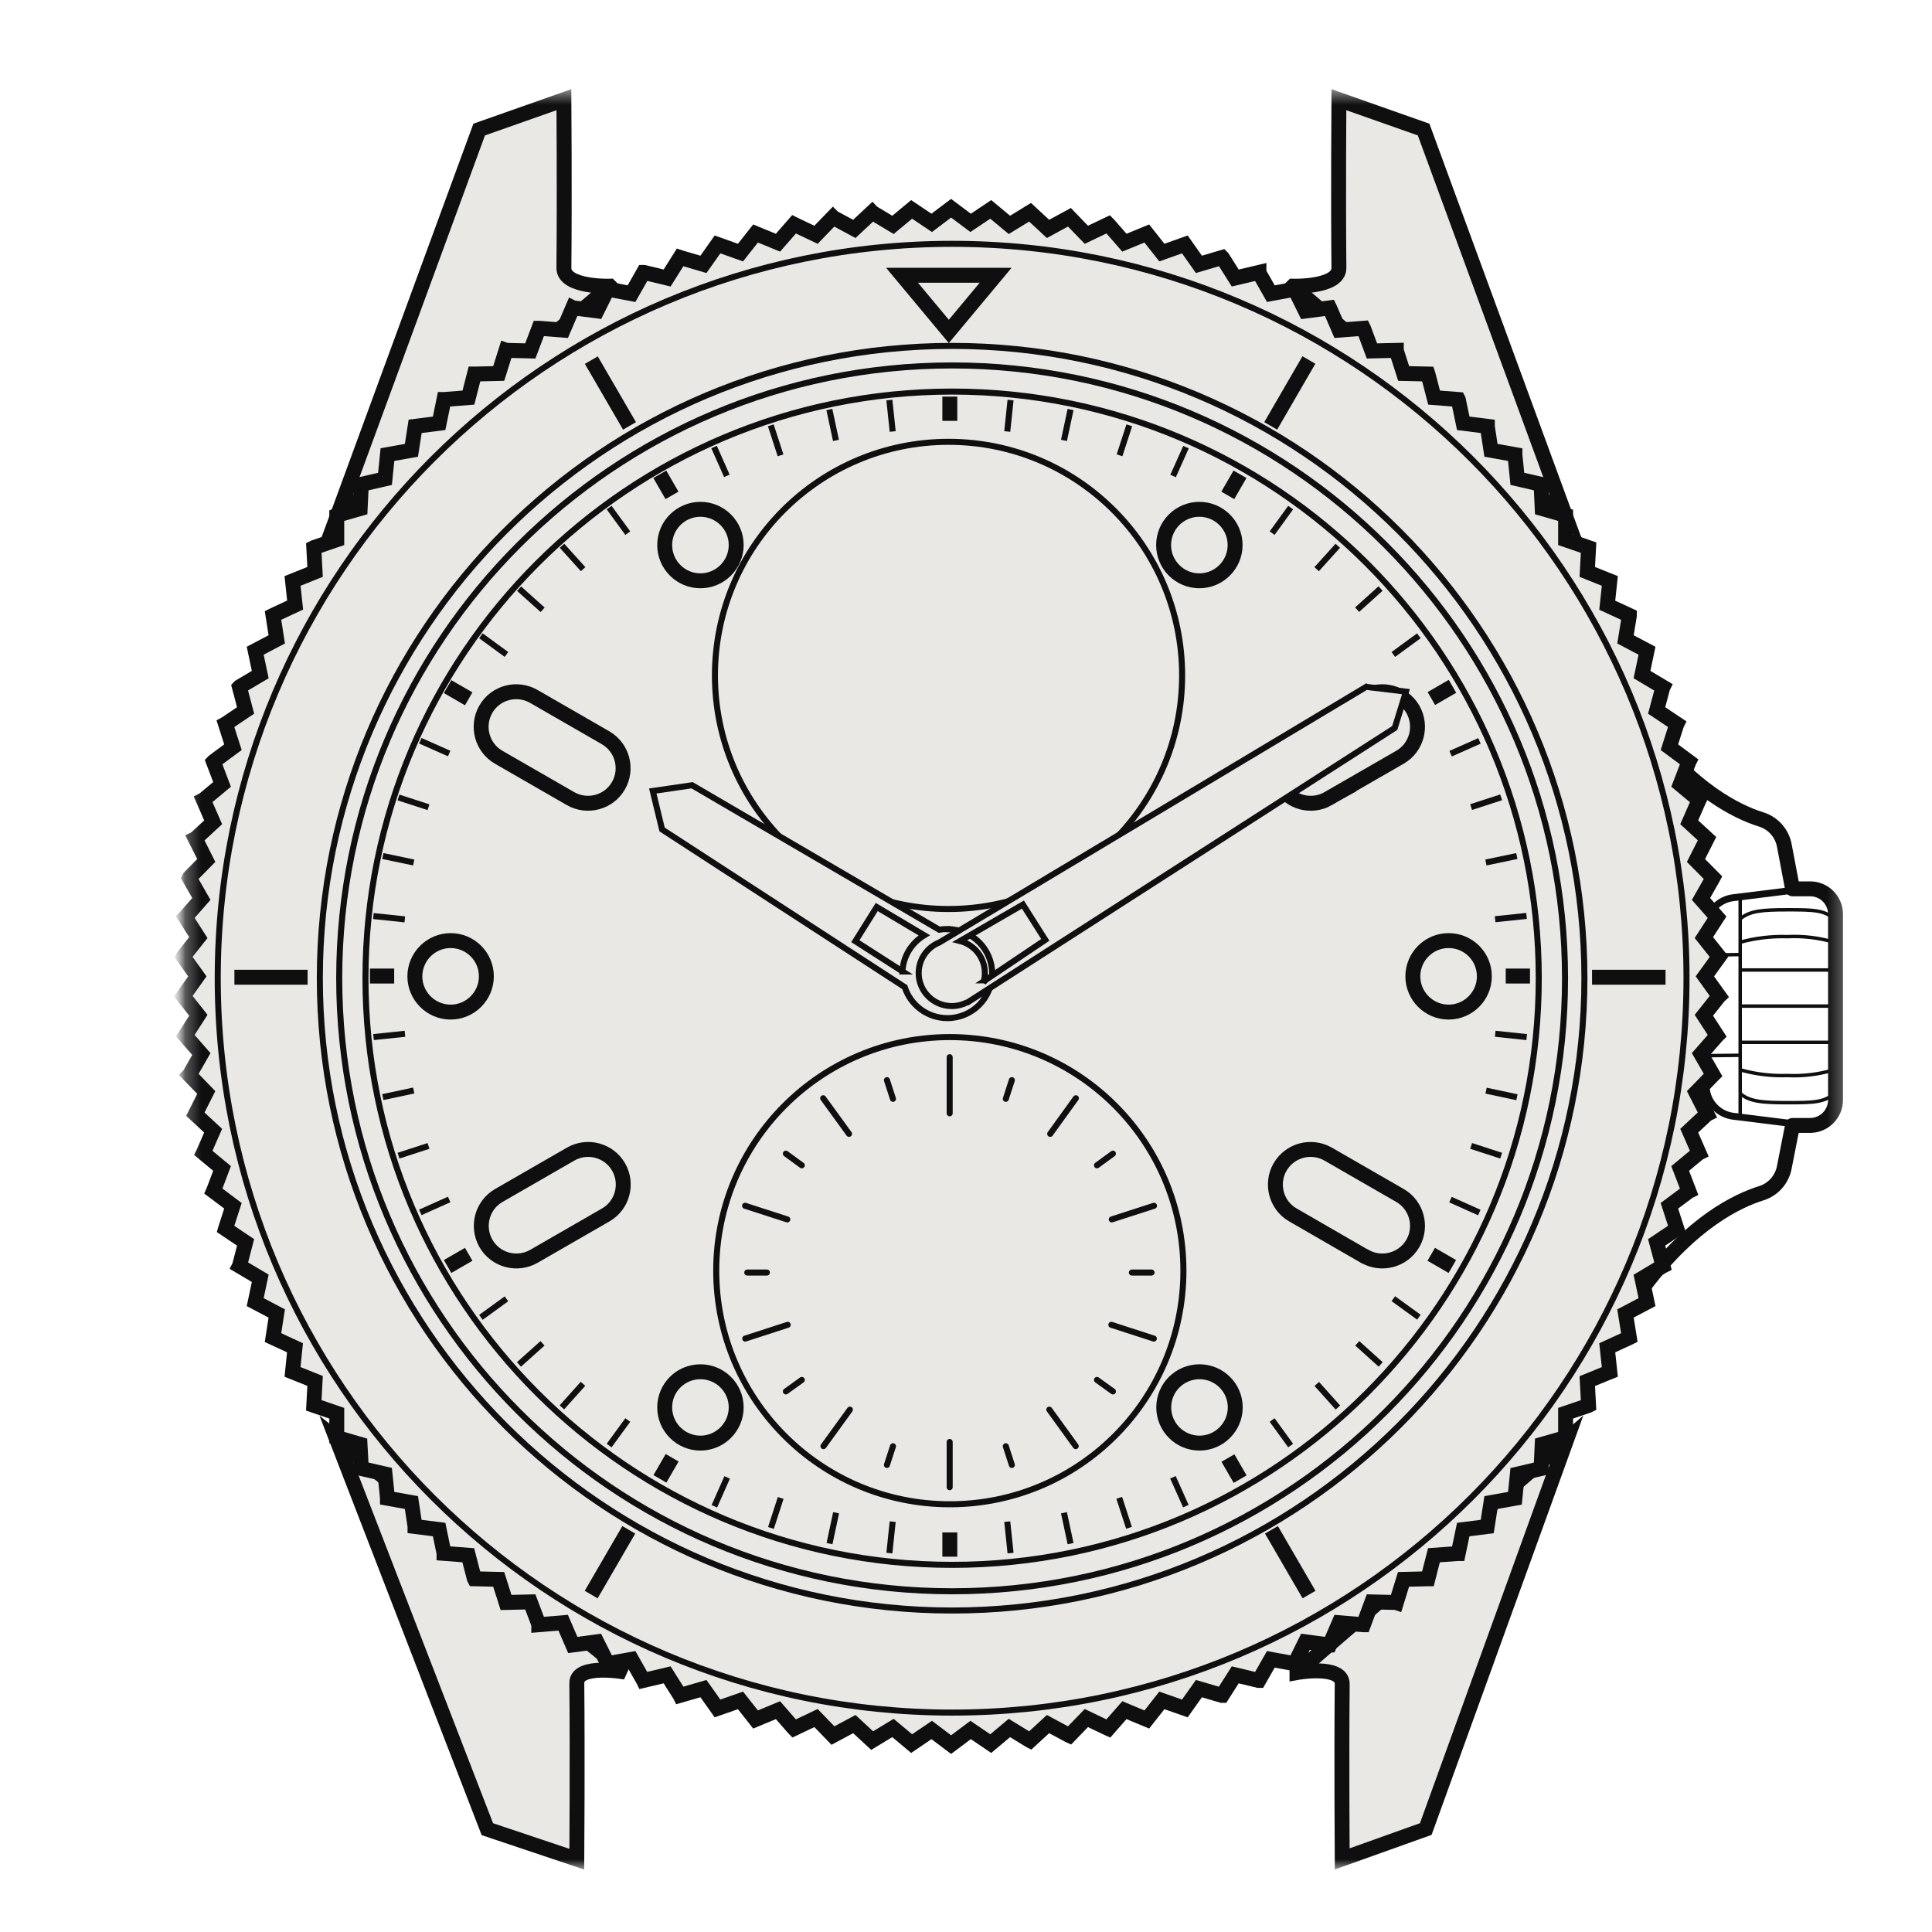 <svg width="120" height="120" viewBox="0 0 120 120" fill="none" xmlns="http://www.w3.org/2000/svg">
<mask id="mask0_1033_11411" style="mask-type:luminance" maskUnits="userSpaceOnUse" x="11" y="1" width="104" height="119">
<path d="M114.693 1.287H11.308V119.287H114.693V1.287Z" fill="white"/>
</mask>
<g mask="url(#mask0_1033_11411)">
<mask id="mask1_1033_11411" style="mask-type:luminance" maskUnits="userSpaceOnUse" x="10" y="5" width="105" height="112">
<path d="M115 5.541H10.804V116.111H115V5.541Z" fill="white"/>
</mask>
<g mask="url(#mask1_1033_11411)">
<path d="M113.948 62.49H108.086" stroke="#0F0F0F" stroke-width="0.214" stroke-miterlimit="10"/>
<path d="M113.948 60.248H108.086" stroke="#0F0F0F" stroke-width="0.214" stroke-miterlimit="10"/>
<path d="M113.948 64.741H108.086" stroke="#0F0F0F" stroke-width="0.214" stroke-miterlimit="10"/>
<path d="M108.069 66.444C109.026 66.716 110.019 66.837 111.013 66.803C111.999 66.851 112.986 66.729 113.931 66.444" stroke="#0F0F0F" stroke-width="0.214" stroke-miterlimit="10"/>
<path d="M108.069 67.907C108.659 68.429 109.481 68.489 111.013 68.489C112.545 68.489 113.332 68.489 113.931 67.907" stroke="#0F0F0F" stroke-width="0.214" stroke-miterlimit="10"/>
<path d="M108.069 58.527C109.027 58.264 110.019 58.145 111.013 58.176C111.998 58.127 112.985 58.246 113.931 58.527" stroke="#0F0F0F" stroke-width="0.214" stroke-miterlimit="10"/>
<path d="M108.069 57.09C108.659 56.568 109.481 56.508 111.013 56.508C112.545 56.508 113.332 56.508 113.931 57.09" stroke="#0F0F0F" stroke-width="0.214" stroke-miterlimit="10"/>
<path d="M108.086 55.618V69.26" stroke="#0F0F0F" stroke-width="0.214" stroke-miterlimit="10"/>
<path d="M105.732 59.324L108.086 59.29" stroke="#0F0F0F" stroke-width="0.214" stroke-miterlimit="10"/>
<path d="M105.869 65.571L108.086 65.545" stroke="#0F0F0F" stroke-width="0.214" stroke-miterlimit="10"/>
<path d="M105.732 62.507L105.972 67.505C105.991 67.964 106.175 68.401 106.489 68.737C106.803 69.073 107.227 69.286 107.683 69.336L111.261 69.781" stroke="#0F0F0F" stroke-width="0.428" stroke-linejoin="round"/>
<path d="M102.164 79.821C105.108 75.935 107.889 74.583 109.404 74.112C109.77 73.996 110.097 73.781 110.349 73.491C110.601 73.201 110.768 72.848 110.833 72.469L111.338 69.902H112.476C112.887 69.888 113.277 69.716 113.563 69.42C113.849 69.125 114.009 68.73 114.008 68.318V56.782C114.008 56.575 113.968 56.37 113.888 56.179C113.809 55.988 113.693 55.814 113.547 55.668C113.401 55.522 113.227 55.406 113.036 55.327C112.845 55.248 112.64 55.207 112.434 55.207H111.338L110.833 52.545C110.768 52.167 110.601 51.813 110.349 51.524C110.097 51.234 109.77 51.019 109.404 50.902C107.889 50.431 105.125 49.079 102.164 45.194" stroke="#0F0F0F" stroke-width="0.926" stroke-linejoin="round"/>
<path d="M105.732 62.584L105.972 57.578C105.992 57.119 106.175 56.683 106.49 56.349C106.804 56.014 107.227 55.803 107.683 55.755L111.261 55.31" stroke="#0F0F0F" stroke-width="0.428" stroke-linejoin="round"/>
<path d="M37.887 17.785L20.881 32.24L29.763 8.047L35.025 6.192C35.025 6.192 35.069 12.015 35.025 16.643C35.016 17.865 37.878 17.776 37.878 17.776" fill="#EAE8E5"/>
<path d="M37.887 17.785L20.881 32.24L29.763 8.047L35.025 6.192C35.025 6.192 35.069 12.015 35.025 16.643C35.016 17.865 37.878 17.776 37.878 17.776L37.887 17.785Z" stroke="#0F0F0F" stroke-width="0.927"/>
<path d="M80.299 17.785L97.305 32.24L88.423 8.047L83.162 6.192C83.162 6.192 83.117 12.015 83.162 16.643C83.171 17.865 80.308 17.776 80.308 17.776" fill="#EAE8E5"/>
<path d="M80.299 17.785L97.305 32.24L88.423 8.047L83.162 6.192C83.162 6.192 83.117 12.015 83.162 16.643C83.171 17.865 80.308 17.776 80.308 17.776L80.299 17.785Z" stroke="#0F0F0F" stroke-width="0.927"/>
<path d="M38.841 103.858L20.899 89.376L30.271 113.614L35.827 115.477C35.827 115.477 35.872 109.173 35.827 104.535C35.818 103.314 38.841 103.858 38.841 103.858Z" fill="#EAE8E5"/>
<path d="M38.841 103.858L20.899 89.376L30.271 113.614L35.827 115.477C35.827 115.477 35.872 109.173 35.827 104.535C35.818 103.314 38.841 103.858 38.841 103.858Z" stroke="#0F0F0F" stroke-width="0.927"/>
<path d="M80.558 103.876L97.305 89.429L88.557 113.605L83.367 115.46C83.367 115.46 83.323 109.217 83.367 104.598C83.376 103.376 80.558 103.885 80.558 103.885" fill="#EAE8E5"/>
<path d="M80.558 103.876L97.305 89.429L88.557 113.605L83.367 115.46C83.367 115.46 83.323 109.217 83.367 104.598C83.376 103.376 80.558 103.885 80.558 103.885V103.876Z" stroke="#0F0F0F" stroke-width="0.927"/>
<path d="M59.075 108.361L57.871 107.452L56.623 108.299L55.464 107.327L54.171 108.112L53.065 107.086L51.736 107.799L50.684 106.711L49.319 107.362L49.302 107.345L48.321 106.221L46.929 106.801L45.993 105.615L44.566 106.114L43.692 104.883L42.239 105.303L42.23 105.285L41.436 104.027L39.965 104.375L39.956 104.357L39.225 103.064L37.744 103.332L37.735 103.314L37.067 101.976L35.577 102.172L34.98 100.79L33.464 100.915V100.888L32.938 99.497L31.431 99.533L30.976 98.097L29.469 98.061L29.46 98.044L29.085 96.599L27.578 96.483V96.465L27.275 95.003L25.777 94.815V94.797L25.554 93.326L24.065 93.059V93.032L23.913 91.552L22.442 91.213L22.361 89.706L20.917 89.286V87.779L19.49 87.289L19.57 85.773L18.17 85.211L18.322 83.713L16.957 83.08L17.189 81.582L15.851 80.877L16.164 79.397L14.871 78.63L14.88 78.612L15.254 77.167L14.006 76.329L14.014 76.302L14.469 74.893L13.257 73.984L13.265 73.966L13.792 72.575L12.632 71.612L12.641 71.594L13.239 70.229L12.133 69.204L12.811 67.857L11.758 66.769L11.767 66.76L12.507 65.467L11.509 64.326L12.32 63.06L11.384 61.874L12.258 60.643L11.384 59.421L11.393 59.403L12.32 58.235L11.509 56.969L11.527 56.951L12.507 55.836L11.758 54.526L11.767 54.508L12.811 53.446L12.133 52.091L12.151 52.082L13.239 51.074L12.632 49.683L12.65 49.674L13.792 48.72L13.257 47.311L13.274 47.293L14.469 46.41L14.006 44.966L14.023 44.957L15.254 44.127L14.871 42.674L14.888 42.656L16.164 41.898L15.851 40.418L17.189 39.713L16.957 38.224L16.975 38.215L18.331 37.582L18.17 36.084L19.57 35.522L19.49 34.015L19.508 34.006L20.917 33.524V32.008L20.935 32L22.37 31.589L22.442 30.082L23.913 29.743L24.065 28.236L25.554 27.969L25.786 26.48L27.275 26.292L27.578 24.812H27.605L29.094 24.696L29.469 23.233H29.495L30.976 23.198L31.431 21.753L31.457 21.762L32.938 21.798L33.473 20.389H33.491L34.98 20.505L35.577 19.113L35.595 19.122L37.075 19.31L37.744 17.963H37.762L39.225 18.24L39.974 16.92H39.992L41.436 17.268L42.239 15.992L42.266 16.001L43.692 16.42L44.566 15.181L45.993 15.689L46.929 14.503L48.321 15.074L49.319 13.932L49.337 13.941L50.684 14.583L51.736 13.495L51.754 13.513L53.065 14.218L54.171 13.183L54.188 13.201L55.464 13.968L56.623 13.005L57.871 13.843L59.075 12.934L60.288 13.843L61.537 13.005L62.696 13.968L63.98 13.183L65.095 14.218L66.424 13.495L66.441 13.513L67.476 14.583L68.84 13.932L68.858 13.95L69.839 15.074L71.23 14.503L72.166 15.689L73.593 15.181L74.467 16.42L75.912 15.992L75.93 16.01L76.723 17.268L78.195 16.92V16.938L78.935 18.24L80.415 17.963L80.424 17.981L81.084 19.319L82.582 19.122L82.591 19.14L83.18 20.505L84.687 20.389L84.696 20.407L85.213 21.798L86.729 21.762V21.78L87.184 23.198L88.691 23.233L88.7 23.26L89.074 24.696L90.572 24.812L90.581 24.83L90.885 26.292L92.383 26.48V26.506L92.606 27.969L94.095 28.236V28.263L94.246 29.743L95.718 30.082L95.789 31.589L97.243 32.008V33.524L98.67 34.015L98.589 35.522L99.99 36.084L99.829 37.591L101.202 38.224V38.242L100.961 39.713L102.299 40.418L101.987 41.898L103.289 42.674L103.28 42.692L102.897 44.127L104.154 44.966L104.145 44.984L103.69 46.41L104.903 47.311L104.894 47.329L104.359 48.72L105.527 49.692L105.518 49.71L104.921 51.074L106.027 52.091L105.34 53.446L106.401 54.517L106.392 54.534L105.652 55.836L106.651 56.969L105.831 58.235L106.776 59.421L105.893 60.643L106.776 61.874L106.758 61.891L105.831 63.06L106.651 64.326L106.633 64.344L105.652 65.467L106.401 66.769L106.383 66.787L105.34 67.857L106.027 69.204L106.009 69.213L104.921 70.229L105.527 71.612L105.509 71.621L104.359 72.575L104.903 73.993L104.885 74.002L103.69 74.893L104.154 76.329L104.136 76.338L102.897 77.167L103.289 78.63L103.271 78.639L101.987 79.406L102.299 80.877L100.961 81.582L101.202 83.08L101.184 83.089L99.829 83.713L99.99 85.211L98.589 85.782L98.67 87.289L98.652 87.298L97.243 87.779V89.286L97.225 89.295L95.789 89.706L95.718 91.213L94.246 91.56L94.095 93.059L92.606 93.326L92.374 94.815L90.885 95.003L90.572 96.492H90.555L89.065 96.599L88.691 98.061H88.664L87.175 98.097L86.729 99.542L86.702 99.533L85.213 99.497L84.687 100.915H84.669L83.18 100.79L82.582 102.172H82.564L81.084 101.976L80.415 103.332H80.397L78.935 103.064L78.186 104.375H78.168L76.723 104.027L75.912 105.303H75.894L74.467 104.883L73.593 106.114L72.166 105.615L71.23 106.801L69.839 106.221L68.84 107.362L68.822 107.354L67.476 106.711L66.424 107.799L66.406 107.791L65.095 107.086L63.98 108.112L63.962 108.103L62.696 107.327L61.537 108.299L60.288 107.452L59.075 108.361Z" fill="#EAE8E5"/>
<path d="M59.075 108.361L57.871 107.452L56.623 108.299L55.464 107.327L54.171 108.112L53.065 107.086L51.736 107.799L50.684 106.711L49.319 107.362L49.302 107.345L48.321 106.221L46.929 106.801L45.993 105.615L44.566 106.114L43.692 104.883L42.239 105.303L42.23 105.285L41.436 104.027L39.965 104.375L39.956 104.357L39.225 103.064L37.744 103.332L37.735 103.314L37.067 101.976L35.577 102.172L34.98 100.79L33.464 100.915V100.888L32.938 99.497L31.431 99.533L30.976 98.097L29.469 98.061L29.46 98.044L29.085 96.599L27.578 96.483V96.465L27.275 95.003L25.777 94.815V94.797L25.554 93.326L24.065 93.059V93.032L23.913 91.552L22.442 91.213L22.361 89.706L20.917 89.286V87.779L19.49 87.289L19.57 85.773L18.17 85.211L18.322 83.713L16.957 83.08L17.189 81.582L15.851 80.877L16.164 79.397L14.871 78.63L14.88 78.612L15.254 77.167L14.006 76.329L14.014 76.302L14.469 74.893L13.257 73.984L13.265 73.966L13.792 72.575L12.632 71.612L12.641 71.594L13.239 70.229L12.133 69.204L12.811 67.857L11.758 66.769L11.767 66.76L12.507 65.467L11.509 64.326L12.32 63.06L11.384 61.874L12.258 60.643L11.384 59.421L11.393 59.403L12.32 58.235L11.509 56.969L11.527 56.951L12.507 55.836L11.758 54.526L11.767 54.508L12.811 53.446L12.133 52.091L12.151 52.082L13.239 51.074L12.632 49.683L12.65 49.674L13.792 48.72L13.257 47.311L13.274 47.293L14.469 46.41L14.006 44.966L14.023 44.957L15.254 44.127L14.871 42.674L14.888 42.656L16.164 41.898L15.851 40.418L17.189 39.713L16.957 38.224L16.975 38.215L18.331 37.582L18.17 36.084L19.57 35.522L19.49 34.015L19.508 34.006L20.917 33.524V32.008L20.935 32L22.37 31.589L22.442 30.082L23.913 29.743L24.065 28.236L25.554 27.969L25.786 26.48L27.275 26.292L27.578 24.812H27.605L29.094 24.696L29.469 23.233H29.495L30.976 23.198L31.431 21.753L31.457 21.762L32.938 21.798L33.473 20.389H33.491L34.98 20.505L35.577 19.113L35.595 19.122L37.075 19.31L37.744 17.963H37.762L39.225 18.24L39.974 16.92H39.992L41.436 17.268L42.239 15.992L42.266 16.001L43.692 16.42L44.566 15.181L45.993 15.689L46.929 14.503L48.321 15.074L49.319 13.932L49.337 13.941L50.684 14.583L51.736 13.495L51.754 13.513L53.065 14.218L54.171 13.183L54.188 13.201L55.464 13.968L56.623 13.005L57.871 13.843L59.075 12.934L60.288 13.843L61.537 13.005L62.696 13.968L63.98 13.183L65.095 14.218L66.424 13.495L66.441 13.513L67.476 14.583L68.84 13.932L68.858 13.95L69.839 15.074L71.23 14.503L72.166 15.689L73.593 15.181L74.467 16.42L75.912 15.992L75.93 16.01L76.723 17.268L78.195 16.92V16.938L78.935 18.24L80.415 17.963L80.424 17.981L81.084 19.319L82.582 19.122L82.591 19.14L83.18 20.505L84.687 20.389L84.696 20.407L85.213 21.798L86.729 21.762V21.78L87.184 23.198L88.691 23.233L88.7 23.26L89.074 24.696L90.572 24.812L90.581 24.83L90.885 26.292L92.383 26.48V26.506L92.606 27.969L94.095 28.236V28.263L94.246 29.743L95.718 30.082L95.789 31.589L97.243 32.008V33.524L98.67 34.015L98.589 35.522L99.99 36.084L99.829 37.591L101.202 38.224V38.242L100.961 39.713L102.299 40.418L101.987 41.898L103.289 42.674L103.28 42.692L102.897 44.127L104.154 44.966L104.145 44.984L103.69 46.41L104.903 47.311L104.894 47.329L104.359 48.72L105.527 49.692L105.518 49.71L104.921 51.074L106.027 52.091L105.34 53.446L106.401 54.517L106.392 54.534L105.652 55.836L106.651 56.969L105.831 58.235L106.776 59.421L105.893 60.643L106.776 61.874L106.758 61.891L105.831 63.06L106.651 64.326L106.633 64.344L105.652 65.467L106.401 66.769L106.383 66.787L105.34 67.857L106.027 69.204L106.009 69.213L104.921 70.229L105.527 71.612L105.509 71.621L104.359 72.575L104.903 73.993L104.885 74.002L103.69 74.893L104.154 76.329L104.136 76.338L102.897 77.167L103.289 78.63L103.271 78.639L101.987 79.406L102.299 80.877L100.961 81.582L101.202 83.08L101.184 83.089L99.829 83.713L99.99 85.211L98.589 85.782L98.67 87.289L98.652 87.298L97.243 87.779V89.286L97.225 89.295L95.789 89.706L95.718 91.213L94.246 91.56L94.095 93.059L92.606 93.326L92.374 94.815L90.885 95.003L90.572 96.492H90.555L89.065 96.599L88.691 98.061H88.664L87.175 98.097L86.729 99.542L86.702 99.533L85.213 99.497L84.687 100.915H84.669L83.18 100.79L82.582 102.172H82.564L81.084 101.976L80.415 103.332H80.397L78.935 103.064L78.186 104.375H78.168L76.723 104.027L75.912 105.303H75.894L74.467 104.883L73.593 106.114L72.166 105.615L71.23 106.801L69.839 106.221L68.84 107.362L68.822 107.354L67.476 106.711L66.424 107.799L66.406 107.791L65.095 107.086L63.98 108.112L63.962 108.103L62.696 107.327L61.537 108.299L60.288 107.452L59.075 108.361Z" stroke="#0F0F0F" stroke-width="0.927"/>
<path d="M59.138 21.485C80.826 21.485 98.411 39.071 98.411 60.759C98.411 82.447 80.826 100.032 59.138 100.032C37.45 100.032 19.865 82.447 19.865 60.759C19.865 39.071 37.45 21.485 59.138 21.485ZM59.138 24.321C79.256 24.321 95.575 40.641 95.575 60.759C95.575 80.877 79.256 97.196 59.138 97.196C39.02 97.196 22.7 80.886 22.7 60.759C22.7 40.632 39.02 24.321 59.138 24.321ZM59.138 15.145C84.33 15.145 104.752 35.566 104.752 60.759C104.752 85.951 84.33 106.372 59.138 106.372C33.946 106.372 13.524 85.951 13.524 60.759C13.524 35.566 33.946 15.145 59.138 15.145Z" stroke="#0F0F0F" stroke-width="0.375"/>
<path d="M58.995 64.415C67.012 64.415 73.504 70.907 73.504 78.924C73.504 86.941 67.012 93.433 58.995 93.433C50.978 93.433 44.486 86.932 44.486 78.924C44.486 70.916 50.987 64.415 58.995 64.415ZM58.915 27.442C66.932 27.442 73.424 33.943 73.424 41.951C73.424 49.959 66.923 56.46 58.915 56.46C50.907 56.46 44.406 49.968 44.406 41.951C44.406 33.934 50.907 27.442 58.915 27.442ZM59.138 22.698C80.157 22.698 97.207 39.74 97.207 60.768C97.207 81.796 80.166 98.837 59.138 98.837C38.11 98.837 21.069 81.778 21.069 60.759C21.069 39.74 38.119 22.698 59.138 22.698Z" stroke="#0F0F0F" stroke-width="0.375"/>
<path d="M76.26 30.769L77.018 29.458M40.99 91.855L41.748 90.544M88.905 43.387L90.216 42.629M27.801 78.665L29.112 77.907M93.524 60.625H95.031M22.977 60.625H24.484M88.896 77.907L90.207 78.665M27.801 42.647L29.112 43.405M76.269 90.561L77.027 91.872M40.981 29.458L41.739 30.769M58.995 95.181V96.688M58.995 24.633V26.14" stroke="#0F0F0F" stroke-width="0.927"/>
<path d="M62.562 26.801L62.767 24.848M55.241 96.465L55.446 94.512M66.085 27.354L66.495 25.436M51.522 95.877L51.932 93.959M69.536 28.281L70.142 26.417M47.884 94.905L48.49 93.041M72.862 29.565L73.665 27.773M44.37 93.558L45.164 91.766M79.015 33.114L80.165 31.527M37.834 89.786L38.993 88.199M81.78 35.353L83.091 33.899M34.9 87.414L36.211 85.951M84.294 37.867L85.748 36.556M32.233 84.748L33.696 83.437M86.542 40.65L88.129 39.49M29.87 81.823L31.457 80.672M90.1 46.812L91.892 46.018M26.107 75.304L27.899 74.501M91.375 50.129L93.239 49.523M24.751 71.781L26.615 71.175M92.293 53.571L94.211 53.17M23.779 68.143L25.697 67.733M92.864 57.094L94.817 56.889M23.2 64.415L25.153 64.21M92.873 64.21L94.826 64.415M23.191 56.898L25.144 57.103M92.302 67.742L94.22 68.152M23.779 53.17L25.697 53.571M91.375 71.175L93.239 71.781M24.751 49.532L26.615 50.138M90.091 74.51L91.883 75.313M26.107 46.009L27.899 46.803M86.542 80.663L88.129 81.814M29.87 39.49L31.457 40.65M84.303 83.437L85.757 84.748M32.242 36.565L33.705 37.876M81.788 85.96L83.099 87.423M34.908 33.899L36.219 35.353M79.015 88.199L80.165 89.786M37.834 31.527L38.993 33.114M72.853 91.757L73.656 93.549M44.352 27.764L45.146 29.556M69.518 93.032L70.124 94.896M47.875 26.417L48.481 28.281M66.085 93.959L66.495 95.877M51.513 25.436L51.923 27.354M62.562 94.512L62.767 96.465M55.241 24.848L55.446 26.801" stroke="#0F0F0F" stroke-width="0.375"/>
<path d="M84.758 78.032L80.308 75.464C79.265 74.867 78.908 73.529 79.506 72.486C80.112 71.442 81.441 71.085 82.493 71.683L86.952 74.251C87.995 74.849 88.352 76.186 87.755 77.23C87.148 78.273 85.82 78.63 84.767 78.032H84.758ZM82.493 49.603L86.952 47.035C87.995 46.437 88.352 45.099 87.755 44.056C87.148 43.013 85.82 42.656 84.767 43.254L80.317 45.822C79.274 46.428 78.917 47.757 79.515 48.8C80.121 49.844 81.45 50.2 82.502 49.603H82.493ZM33.161 78.032L37.62 75.464C38.663 74.867 39.02 73.529 38.422 72.486C37.825 71.442 36.487 71.085 35.444 71.683L30.985 74.251C29.942 74.849 29.585 76.186 30.182 77.23C30.78 78.273 32.117 78.63 33.161 78.032ZM35.435 49.603L30.976 47.035C29.933 46.437 29.576 45.099 30.173 44.056C30.771 43.013 32.109 42.656 33.152 43.254L37.611 45.822C38.654 46.428 39.011 47.757 38.413 48.8C37.816 49.844 36.478 50.2 35.435 49.603ZM76.724 87.414C76.724 88.635 75.725 89.634 74.503 89.634C73.281 89.634 72.282 88.644 72.282 87.414C72.282 86.183 73.281 85.202 74.503 85.202C75.725 85.202 76.724 86.192 76.724 87.414ZM92.196 60.643C92.196 61.865 91.197 62.863 89.975 62.863C88.753 62.863 87.755 61.865 87.755 60.643C87.755 59.421 88.745 58.422 89.975 58.422C91.206 58.422 92.196 59.412 92.196 60.643ZM30.209 60.643C30.209 61.865 29.21 62.863 27.989 62.863C26.767 62.863 25.768 61.865 25.768 60.643C25.768 59.421 26.767 58.422 27.989 58.422C29.21 58.422 30.209 59.412 30.209 60.643ZM45.726 87.414C45.726 88.635 44.727 89.634 43.505 89.634C42.284 89.634 41.285 88.644 41.285 87.414C41.285 86.183 42.284 85.202 43.505 85.202C44.727 85.202 45.726 86.192 45.726 87.414ZM76.715 33.854C76.715 35.076 75.716 36.075 74.494 36.075C73.272 36.075 72.274 35.085 72.274 33.854C72.274 32.624 73.272 31.634 74.494 31.634C75.716 31.634 76.715 32.624 76.715 33.854ZM45.726 33.854C45.726 35.076 44.727 36.075 43.505 36.075C42.284 36.075 41.285 35.085 41.285 33.854C41.285 32.624 42.284 31.634 43.505 31.634C44.727 31.634 45.726 32.624 45.726 33.854Z" stroke="#0F0F0F" stroke-width="0.927"/>
<path d="M56.062 60.34L53.128 58.458L54.456 56.336L57.408 58.092C56.632 58.556 56.097 59.385 56.053 60.34M58.835 57.7C58.657 57.7 58.487 57.718 58.327 57.745L42.979 48.773L40.536 49.13L41.115 51.52L56.186 61.312C56.543 62.426 57.595 63.238 58.835 63.238C60.369 63.238 61.617 61.998 61.617 60.473C61.617 58.949 60.369 57.709 58.835 57.709" fill="#EAE8E5"/>
<path d="M56.061 60.34L53.127 58.458L54.456 56.336L57.408 58.092C56.632 58.556 56.097 59.385 56.053 60.34H56.061ZM58.844 57.7C58.665 57.7 58.496 57.718 58.335 57.745L42.988 48.773L40.545 49.13L41.124 51.52L56.195 61.312C56.552 62.426 57.604 63.238 58.844 63.238C60.377 63.238 61.626 61.998 61.626 60.473C61.626 58.949 60.377 57.709 58.844 57.709V57.7Z" stroke="#0F0F0F" stroke-width="0.375"/>
<path d="M61.198 60.892L61.082 61.026C61.145 60.839 61.171 60.634 61.171 60.429C61.171 59.474 60.511 58.672 59.629 58.449L63.535 56.184L64.926 58.378L61.189 60.892H61.198ZM84.865 42.656L58.344 58.538C58.139 58.618 57.952 58.734 57.791 58.868C57.346 59.243 57.06 59.804 57.06 60.438C57.06 61.57 57.979 62.489 59.12 62.489C59.468 62.489 59.789 62.399 60.074 62.257L60.048 62.292L86.631 45.215L87.327 42.959L84.883 42.665L84.865 42.656Z" fill="#EAE8E5"/>
<path d="M61.198 60.892L61.082 61.026C61.145 60.839 61.171 60.634 61.171 60.429C61.171 59.474 60.511 58.672 59.629 58.449L63.535 56.184L64.926 58.378L61.189 60.892H61.198ZM84.865 42.656L58.344 58.538C58.139 58.618 57.952 58.734 57.791 58.868C57.346 59.243 57.06 59.804 57.06 60.438C57.06 61.57 57.979 62.489 59.12 62.489C59.468 62.489 59.789 62.399 60.074 62.257L60.048 62.292L86.631 45.215L87.327 42.959L84.883 42.665L84.865 42.656Z" stroke="#0F0F0F" stroke-width="0.375"/>
<path d="M19.107 60.697H14.559M103.45 60.697H98.884M39.055 95.02L36.719 99.042M81.298 22.36L78.926 26.453M39.1 26.453L36.728 22.369M78.971 95.02L81.307 99.042M58.933 20.585L56.026 17.098H61.84L58.933 20.585Z" stroke="#0F0F0F" stroke-width="0.927"/>
<path d="M55.089 90.99L55.464 89.83M62.848 67.09L62.473 68.25M48.811 86.424L49.801 85.71M69.126 71.656L68.136 72.379M71.525 79.04H70.303M46.413 79.04H47.634M48.811 71.656L49.801 72.379M69.126 86.424L68.136 85.71M55.089 67.09L55.464 68.25M62.848 90.99L62.473 89.83M58.986 69.15V65.664M58.986 89.563V92.372M52.789 87.556L51.148 89.822M65.229 70.426L66.825 68.214M46.288 83.142L48.927 82.286M71.676 74.893L69.054 75.74M69.028 82.286L71.667 83.142M48.901 75.74L46.279 74.893M65.175 87.556L66.816 89.822M52.735 70.426L51.13 68.214" stroke="#0F0F0F" stroke-width="0.375" stroke-linecap="round" stroke-linejoin="round"/>
</g>
</g>
</svg>